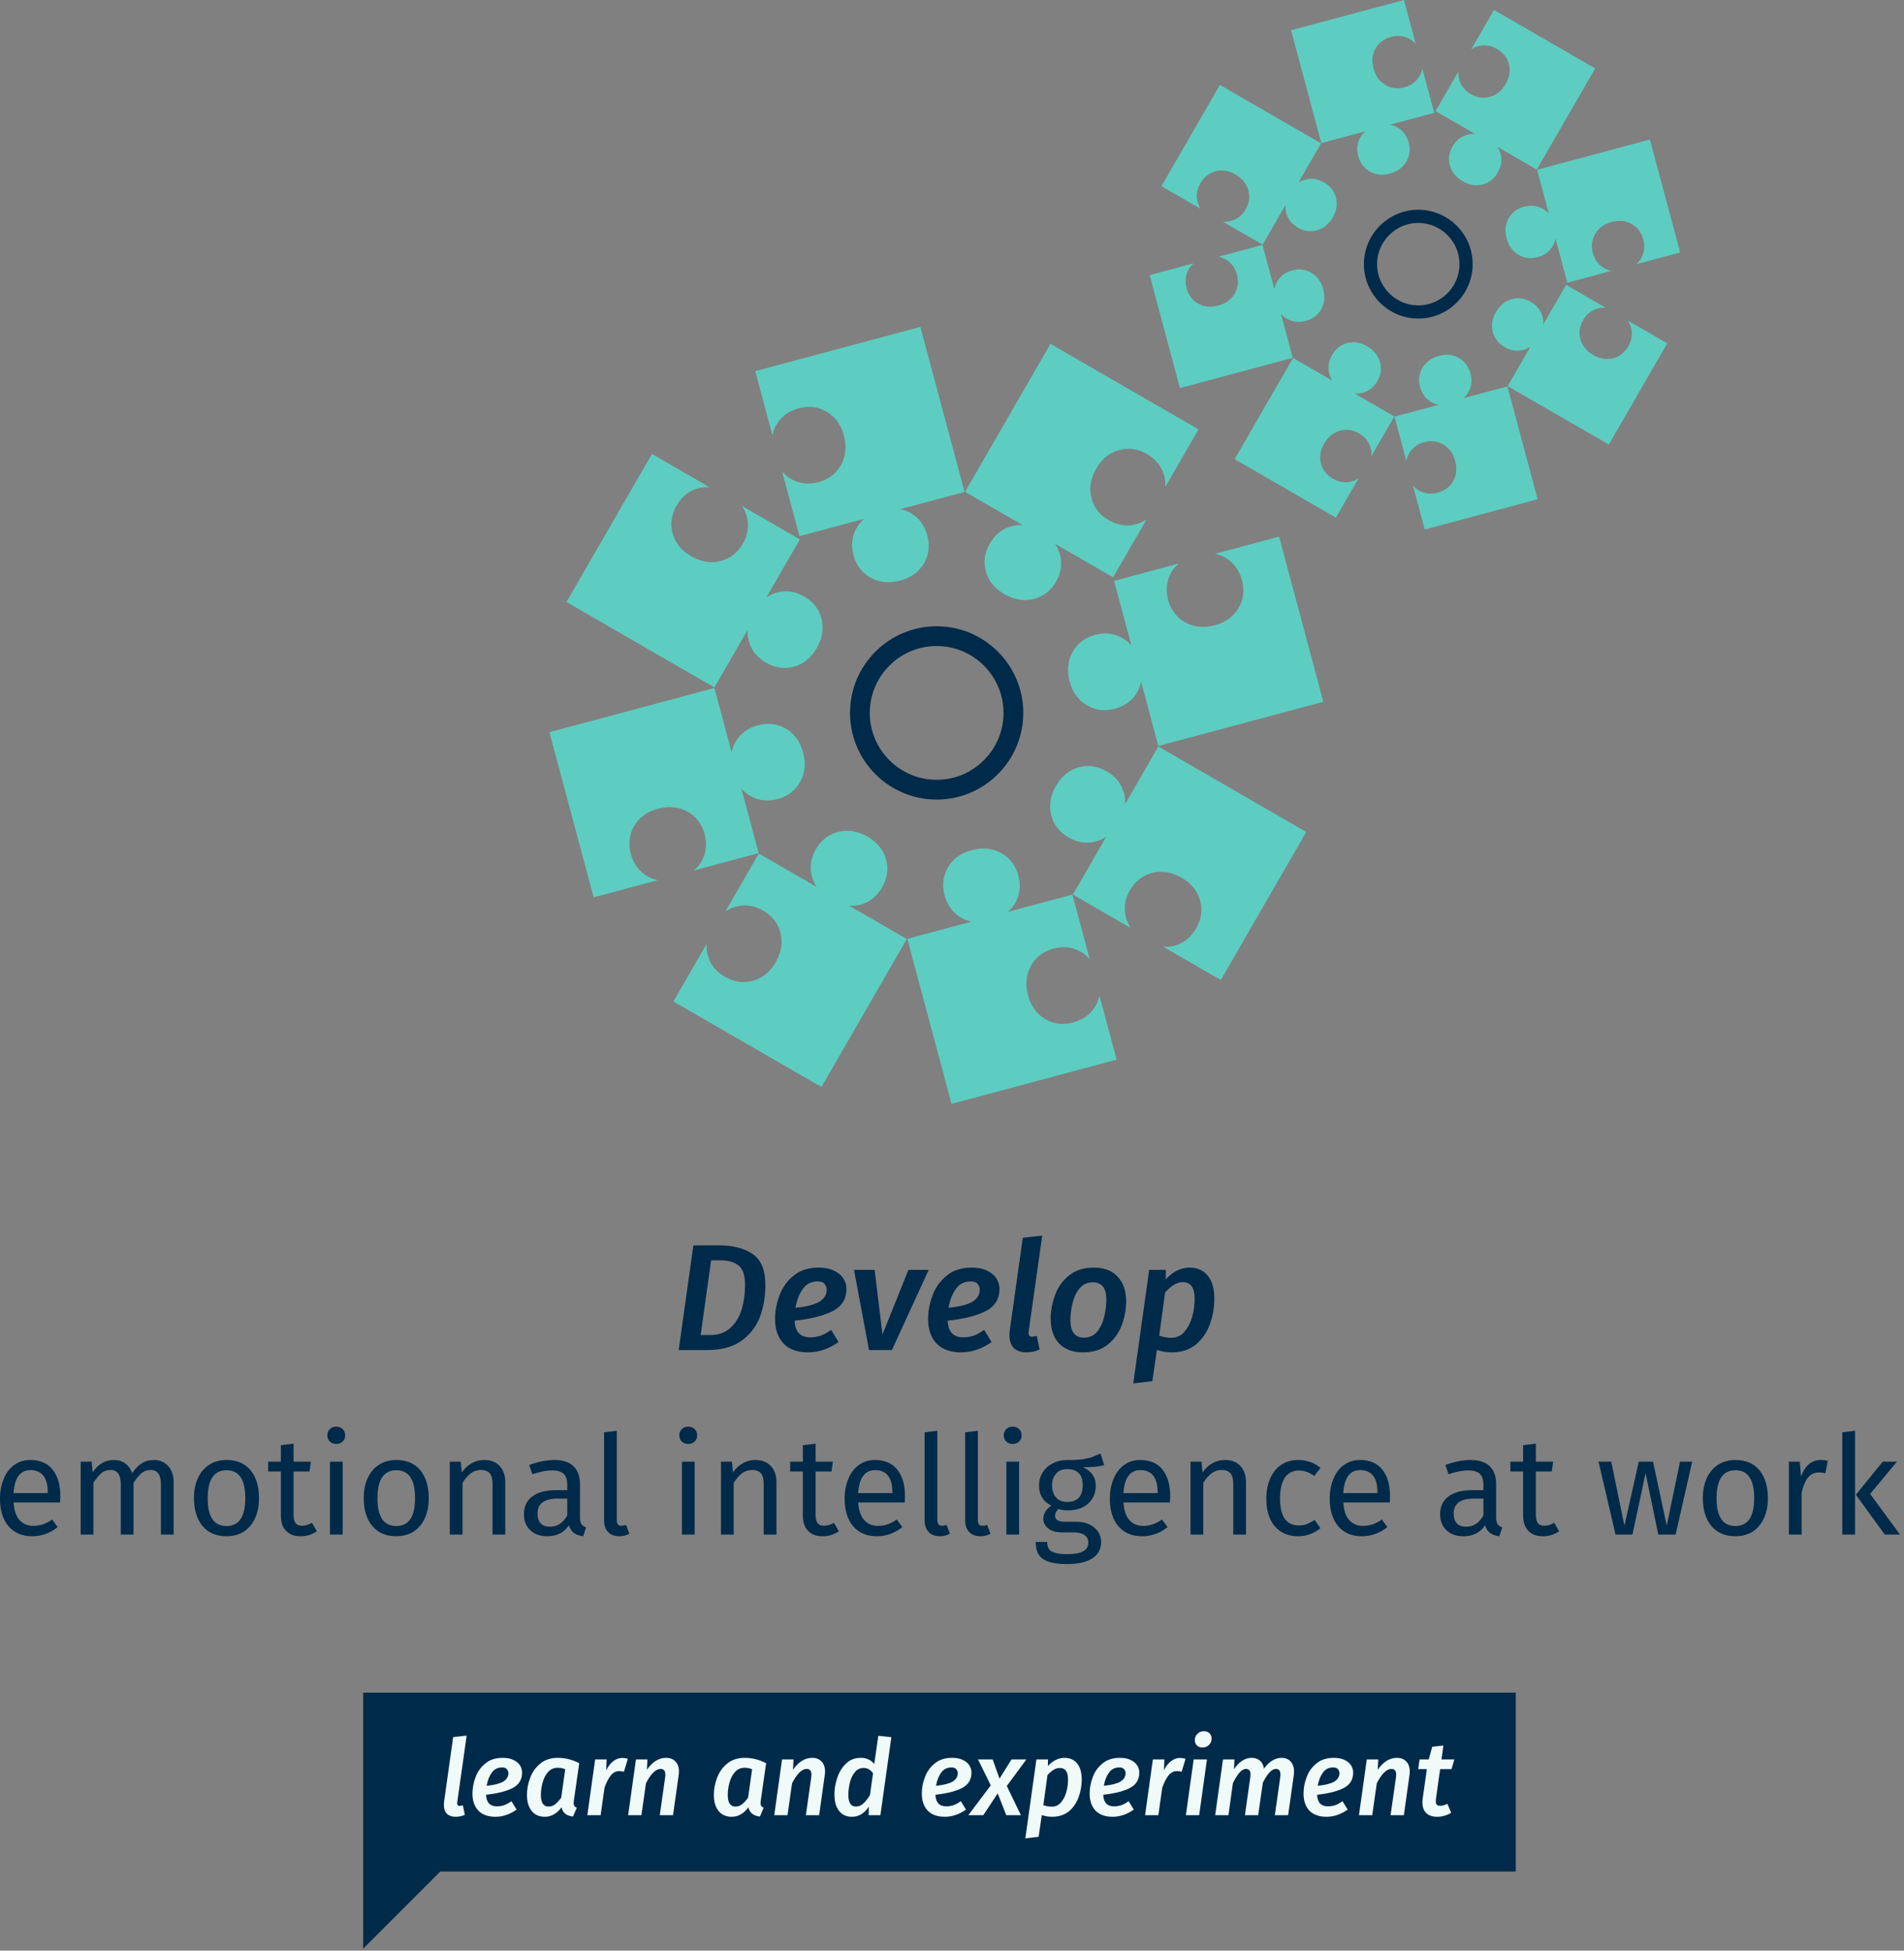<?xml version="1.0" encoding="UTF-8" standalone="no"?> <svg xmlns="http://www.w3.org/2000/svg" xmlns:xlink="http://www.w3.org/1999/xlink" xmlns:serif="http://www.serif.com/" width="100%" height="100%" viewBox="0 0 289 296" version="1.1" xml:space="preserve" style="fill-rule:evenodd;clip-rule:evenodd;stroke-linecap:round;stroke-miterlimit:10;"><rect x="0" y="0" width="289" height="296" fill="#808080" stroke="none"/><g><path d="M55.122,256.852l0,38.844l11.707,-11.707l163.243,-0l0,-27.137l-174.95,-0Z" style="fill:#002a49;"></path><g transform="matrix(1,0,0,1,-730.888,-456.266)"><g transform="matrix(23,0,0,23,832.913,661.131)"><path d="M0.307,-0.691c0.093,0 0.168,0.019 0.224,0.057c0.056,0.038 0.084,0.106 0.084,0.205c0,0.079 -0.013,0.151 -0.038,0.216c-0.026,0.064 -0.068,0.115 -0.124,0.155c-0.057,0.038 -0.131,0.058 -0.222,0.058l-0.188,-0l0.097,-0.691l0.167,0Zm-0.05,0.099l-0.069,0.493l0.062,0c0.056,0 0.101,-0.016 0.136,-0.049c0.035,-0.033 0.059,-0.074 0.074,-0.124c0.014,-0.05 0.021,-0.103 0.021,-0.158c0,-0.063 -0.014,-0.106 -0.043,-0.128c-0.029,-0.023 -0.069,-0.034 -0.12,-0.034l-0.061,0Z" style="fill:#002a49;fill-rule:nonzero;"></path></g><g transform="matrix(23,0,0,23,847.656,661.131)"><path d="M0.509,-0.404c0,0.068 -0.031,0.117 -0.093,0.148c-0.062,0.031 -0.145,0.051 -0.249,0.062c0.003,0.073 0.037,0.11 0.103,0.11c0.024,0 0.047,-0.004 0.069,-0.011c0.022,-0.008 0.045,-0.021 0.069,-0.038l0.049,0.08c-0.064,0.045 -0.131,0.068 -0.201,0.068c-0.071,-0 -0.125,-0.02 -0.162,-0.058c-0.037,-0.04 -0.056,-0.093 -0.056,-0.162c0,-0.053 0.01,-0.106 0.03,-0.157c0.019,-0.052 0.05,-0.095 0.094,-0.13c0.042,-0.035 0.097,-0.052 0.164,-0.052c0.039,0 0.072,0.006 0.099,0.019c0.028,0.013 0.049,0.03 0.063,0.051c0.014,0.021 0.021,0.045 0.021,0.07Zm-0.336,0.125c0.071,-0.007 0.123,-0.02 0.156,-0.039c0.033,-0.02 0.05,-0.047 0.05,-0.081c0,-0.014 -0.005,-0.026 -0.014,-0.037c-0.009,-0.012 -0.025,-0.017 -0.046,-0.017c-0.042,0 -0.075,0.017 -0.098,0.05c-0.024,0.033 -0.04,0.075 -0.048,0.124Z" style="fill:#002a49;fill-rule:nonzero;"></path></g><g transform="matrix(23,0,0,23,859.616,661.131)"><path d="M0.532,-0.529l-0.243,0.529l-0.151,-0l-0.099,-0.529l0.136,0l0.052,0.426l0.171,-0.426l0.134,0Z" style="fill:#002a49;fill-rule:nonzero;"></path></g><g transform="matrix(23,0,0,23,870.886,661.131)"><path d="M0.509,-0.404c0,0.068 -0.031,0.117 -0.093,0.148c-0.062,0.031 -0.145,0.051 -0.249,0.062c0.003,0.073 0.037,0.11 0.103,0.11c0.024,0 0.047,-0.004 0.069,-0.011c0.022,-0.008 0.045,-0.021 0.069,-0.038l0.049,0.08c-0.064,0.045 -0.131,0.068 -0.201,0.068c-0.071,-0 -0.125,-0.02 -0.162,-0.058c-0.037,-0.04 -0.056,-0.093 -0.056,-0.162c0,-0.053 0.01,-0.106 0.03,-0.157c0.019,-0.052 0.05,-0.095 0.094,-0.13c0.042,-0.035 0.097,-0.052 0.164,-0.052c0.039,0 0.072,0.006 0.099,0.019c0.028,0.013 0.049,0.03 0.063,0.051c0.014,0.021 0.021,0.045 0.021,0.07Zm-0.336,0.125c0.071,-0.007 0.123,-0.02 0.156,-0.039c0.033,-0.02 0.05,-0.047 0.05,-0.081c0,-0.014 -0.005,-0.026 -0.014,-0.037c-0.009,-0.012 -0.025,-0.017 -0.046,-0.017c-0.042,0 -0.075,0.017 -0.098,0.05c-0.024,0.033 -0.04,0.075 -0.048,0.124Z" style="fill:#002a49;fill-rule:nonzero;"></path></g><g transform="matrix(23,0,0,23,882.961,661.131)"><path d="M0.177,-0.125l-0.001,0.011c0,0.009 0.002,0.016 0.006,0.02c0.004,0.004 0.01,0.006 0.018,0.006c0.007,0 0.017,-0.002 0.03,-0.006l0.019,0.09c-0.027,0.013 -0.057,0.019 -0.088,0.019c-0.035,-0 -0.063,-0.01 -0.082,-0.028c-0.019,-0.019 -0.029,-0.047 -0.029,-0.084c0,-0.014 0.001,-0.025 0.002,-0.033l0.086,-0.611l0.128,-0.014l-0.089,0.63Z" style="fill:#002a49;fill-rule:nonzero;"></path></g><g transform="matrix(23,0,0,23,889.47,661.131)"><path d="M0.252,0.015c-0.068,-0 -0.121,-0.02 -0.158,-0.059c-0.037,-0.039 -0.055,-0.094 -0.055,-0.164c0,-0.052 0.01,-0.104 0.029,-0.155c0.018,-0.051 0.049,-0.094 0.092,-0.129c0.043,-0.035 0.097,-0.052 0.164,-0.052c0.068,0 0.121,0.02 0.157,0.06c0.037,0.039 0.056,0.093 0.056,0.162c0,0.052 -0.009,0.104 -0.028,0.155c-0.019,0.051 -0.049,0.095 -0.092,0.13c-0.043,0.035 -0.098,0.052 -0.165,0.052Zm0.007,-0.097c0.037,0 0.066,-0.014 0.088,-0.041c0.022,-0.028 0.037,-0.061 0.046,-0.1c0.009,-0.039 0.013,-0.076 0.013,-0.113c0,-0.074 -0.03,-0.111 -0.089,-0.111c-0.037,0 -0.066,0.014 -0.088,0.041c-0.022,0.027 -0.037,0.059 -0.046,0.097c-0.009,0.038 -0.014,0.075 -0.014,0.111c0,0.077 0.03,0.116 0.09,0.116Z" style="fill:#002a49;fill-rule:nonzero;"></path></g><g transform="matrix(23,0,0,23,902.718,661.131)"><path d="M0.113,-0.529l0.11,0l-0.001,0.062c0.048,-0.051 0.101,-0.077 0.158,-0.077c0.051,0 0.091,0.018 0.12,0.054c0.029,0.036 0.043,0.087 0.043,0.153c0,0.056 -0.01,0.111 -0.029,0.165c-0.019,0.053 -0.049,0.098 -0.091,0.134c-0.042,0.035 -0.096,0.053 -0.161,0.053c-0.033,-0 -0.066,-0.005 -0.098,-0.016l-0.03,0.206l-0.126,0.015l0.105,-0.749Zm0.145,0.448c0.035,0 0.065,-0.013 0.088,-0.04c0.023,-0.027 0.04,-0.06 0.051,-0.099c0.011,-0.039 0.016,-0.079 0.016,-0.119c0,-0.073 -0.026,-0.109 -0.077,-0.109c-0.022,0 -0.042,0.006 -0.061,0.018c-0.019,0.012 -0.038,0.029 -0.057,0.05l-0.039,0.285c0.027,0.009 0.053,0.014 0.079,0.014Z" style="fill:#002a49;fill-rule:nonzero;"></path></g><g transform="matrix(21,0,0,21,729.691,689.131)"><path d="M0.493,-0.279c0,0.015 -0.001,0.031 -0.002,0.047l-0.336,0c0.004,0.058 0.019,0.101 0.044,0.128c0.025,0.027 0.058,0.041 0.098,0.041c0.025,0 0.049,-0.004 0.07,-0.011c0.021,-0.007 0.044,-0.019 0.067,-0.035l0.04,0.055c-0.056,0.044 -0.117,0.066 -0.184,0.066c-0.073,-0 -0.13,-0.024 -0.171,-0.072c-0.041,-0.048 -0.062,-0.114 -0.062,-0.198c0,-0.055 0.009,-0.103 0.027,-0.145c0.017,-0.043 0.043,-0.076 0.076,-0.1c0.033,-0.024 0.071,-0.036 0.116,-0.036c0.07,0 0.124,0.023 0.161,0.069c0.037,0.046 0.056,0.11 0.056,0.191Zm-0.091,-0.027c0,-0.052 -0.01,-0.092 -0.031,-0.119c-0.021,-0.027 -0.052,-0.041 -0.093,-0.041c-0.075,0 -0.116,0.055 -0.123,0.166l0.247,0l0,-0.006Z" style="fill:#002a49;fill-rule:nonzero;"></path></g><g transform="matrix(21,0,0,21,741.136,689.131)"><path d="M0.624,-0.539c0.043,0 0.078,0.015 0.104,0.044c0.026,0.029 0.039,0.068 0.039,0.117l0,0.378l-0.092,0l0,-0.365c0,-0.068 -0.025,-0.102 -0.074,-0.102c-0.026,0 -0.048,0.008 -0.066,0.023c-0.018,0.015 -0.037,0.038 -0.058,0.07l-0,0.374l-0.092,0l-0,-0.365c-0,-0.068 -0.025,-0.102 -0.074,-0.102c-0.027,0 -0.049,0.008 -0.067,0.023c-0.018,0.015 -0.037,0.039 -0.057,0.07l-0,0.374l-0.092,0l-0,-0.527l0.079,0l0.008,0.077c0.039,-0.059 0.09,-0.089 0.152,-0.089c0.033,0 0.06,0.008 0.083,0.025c0.023,0.017 0.04,0.04 0.05,0.07c0.021,-0.031 0.043,-0.054 0.068,-0.07c0.025,-0.017 0.055,-0.025 0.089,-0.025Z" style="fill:#002a49;fill-rule:nonzero;"></path></g><g transform="matrix(21,0,0,21,759.133,689.131)"><path d="M0.293,-0.539c0.074,0 0.132,0.025 0.173,0.074c0.04,0.049 0.061,0.116 0.061,0.201c0,0.055 -0.009,0.103 -0.028,0.145c-0.019,0.041 -0.046,0.074 -0.081,0.097c-0.035,0.022 -0.077,0.034 -0.126,0.034c-0.074,-0 -0.132,-0.025 -0.173,-0.074c-0.041,-0.049 -0.062,-0.116 -0.062,-0.201c0,-0.055 0.009,-0.103 0.028,-0.144c0.019,-0.042 0.046,-0.074 0.081,-0.097c0.035,-0.023 0.078,-0.035 0.127,-0.035Zm0,0.074c-0.091,0 -0.137,0.067 -0.137,0.202c0,0.134 0.045,0.201 0.136,0.201c0.091,0 0.136,-0.067 0.136,-0.202c0,-0.134 -0.045,-0.201 -0.135,-0.201Z" style="fill:#002a49;fill-rule:nonzero;"></path></g><g transform="matrix(21,0,0,21,771.397,689.131)"><path d="M0.361,-0.024c-0.035,0.024 -0.074,0.036 -0.118,0.036c-0.045,-0 -0.079,-0.013 -0.104,-0.039c-0.025,-0.025 -0.038,-0.062 -0.038,-0.111l0,-0.318l-0.092,0l0,-0.071l0.092,0l0,-0.119l0.092,-0.011l0,0.13l0.125,0l-0.01,0.071l-0.115,0l0,0.314c0,0.027 0.005,0.047 0.015,0.06c0.009,0.012 0.025,0.018 0.048,0.018c0.021,0 0.044,-0.007 0.07,-0.021l0.035,0.061Z" style="fill:#002a49;fill-rule:nonzero;"></path></g><g transform="matrix(21,0,0,21,778.978,689.131)"><path d="M0.187,-0.527l0,0.527l-0.092,-0l0,-0.527l0.092,0Zm-0.047,-0.253c0.019,0 0.035,0.006 0.047,0.018c0.012,0.012 0.018,0.027 0.018,0.045c-0,0.018 -0.006,0.033 -0.018,0.044c-0.012,0.012 -0.028,0.018 -0.047,0.018c-0.019,-0 -0.034,-0.006 -0.046,-0.018c-0.012,-0.011 -0.018,-0.026 -0.018,-0.044c-0,-0.018 0.006,-0.033 0.018,-0.045c0.012,-0.012 0.027,-0.018 0.046,-0.018Z" style="fill:#002a49;fill-rule:nonzero;"></path></g><g transform="matrix(21,0,0,21,784.9,689.131)"><path d="M0.293,-0.539c0.074,0 0.132,0.025 0.173,0.074c0.04,0.049 0.061,0.116 0.061,0.201c0,0.055 -0.009,0.103 -0.028,0.145c-0.019,0.041 -0.046,0.074 -0.081,0.097c-0.035,0.022 -0.077,0.034 -0.126,0.034c-0.074,-0 -0.132,-0.025 -0.173,-0.074c-0.041,-0.049 -0.062,-0.116 -0.062,-0.201c0,-0.055 0.009,-0.103 0.028,-0.144c0.019,-0.042 0.046,-0.074 0.081,-0.097c0.035,-0.023 0.078,-0.035 0.127,-0.035Zm0,0.074c-0.091,0 -0.137,0.067 -0.137,0.202c0,0.134 0.045,0.201 0.136,0.201c0.091,0 0.136,-0.067 0.136,-0.202c0,-0.134 -0.045,-0.201 -0.135,-0.201Z" style="fill:#002a49;fill-rule:nonzero;"></path></g><g transform="matrix(21,0,0,21,797.164,689.131)"><path d="M0.343,-0.539c0.048,0 0.085,0.014 0.112,0.043c0.027,0.029 0.041,0.068 0.041,0.118l0,0.378l-0.092,0l0,-0.365c0,-0.037 -0.007,-0.064 -0.021,-0.079c-0.014,-0.015 -0.035,-0.023 -0.062,-0.023c-0.028,0 -0.053,0.008 -0.074,0.024c-0.021,0.016 -0.041,0.039 -0.06,0.069l0,0.374l-0.092,0l0,-0.527l0.079,0l0.008,0.078c0.019,-0.028 0.042,-0.05 0.07,-0.066c0.027,-0.016 0.058,-0.024 0.091,-0.024Z" style="fill:#002a49;fill-rule:nonzero;"></path></g><g transform="matrix(21,0,0,21,809.47,689.131)"><path d="M0.45,-0.123c0,0.021 0.004,0.037 0.011,0.048c0.007,0.01 0.018,0.018 0.033,0.023l-0.021,0.064c-0.027,-0.003 -0.049,-0.011 -0.066,-0.023c-0.017,-0.012 -0.029,-0.031 -0.037,-0.056c-0.035,0.053 -0.088,0.079 -0.157,0.079c-0.052,-0 -0.093,-0.015 -0.123,-0.044c-0.03,-0.029 -0.045,-0.068 -0.045,-0.115c0,-0.056 0.02,-0.099 0.061,-0.129c0.04,-0.03 0.097,-0.045 0.171,-0.045l0.081,0l-0,-0.039c-0,-0.037 -0.009,-0.064 -0.027,-0.08c-0.018,-0.016 -0.046,-0.024 -0.083,-0.024c-0.039,0 -0.086,0.009 -0.142,0.028l-0.023,-0.067c0.065,-0.024 0.126,-0.036 0.182,-0.036c0.062,0 0.108,0.015 0.139,0.046c0.031,0.03 0.046,0.073 0.046,0.129l0,0.241Zm-0.216,0.066c0.053,0 0.094,-0.027 0.124,-0.082l0,-0.121l-0.069,0c-0.097,0 -0.146,0.036 -0.146,0.108c0,0.031 0.008,0.055 0.023,0.071c0.015,0.016 0.038,0.024 0.068,0.024Z" style="fill:#002a49;fill-rule:nonzero;"></path></g><g transform="matrix(21,0,0,21,820.684,689.131)"><path d="M0.2,0.012c-0.034,-0 -0.061,-0.01 -0.081,-0.031c-0.019,-0.02 -0.029,-0.048 -0.029,-0.085l-0,-0.635l0.092,-0.011l0,0.644c0,0.015 0.003,0.025 0.008,0.032c0.005,0.007 0.013,0.01 0.025,0.01c0.013,-0 0.024,-0.002 0.034,-0.006l0.024,0.064c-0.022,0.012 -0.046,0.018 -0.073,0.018Z" style="fill:#002a49;fill-rule:nonzero;"></path></g><g transform="matrix(21,0,0,21,832.402,689.131)"><path d="M0.187,-0.527l0,0.527l-0.092,-0l0,-0.527l0.092,0Zm-0.047,-0.253c0.019,0 0.035,0.006 0.047,0.018c0.012,0.012 0.018,0.027 0.018,0.045c-0,0.018 -0.006,0.033 -0.018,0.044c-0.012,0.012 -0.028,0.018 -0.047,0.018c-0.019,-0 -0.034,-0.006 -0.046,-0.018c-0.012,-0.011 -0.018,-0.026 -0.018,-0.044c-0,-0.018 0.006,-0.033 0.018,-0.045c0.012,-0.012 0.027,-0.018 0.046,-0.018Z" style="fill:#002a49;fill-rule:nonzero;"></path></g><g transform="matrix(21,0,0,21,838.324,689.131)"><path d="M0.343,-0.539c0.048,0 0.085,0.014 0.112,0.043c0.027,0.029 0.041,0.068 0.041,0.118l0,0.378l-0.092,0l0,-0.365c0,-0.037 -0.007,-0.064 -0.021,-0.079c-0.014,-0.015 -0.035,-0.023 -0.062,-0.023c-0.028,0 -0.053,0.008 -0.074,0.024c-0.021,0.016 -0.041,0.039 -0.06,0.069l0,0.374l-0.092,0l0,-0.527l0.079,0l0.008,0.078c0.019,-0.028 0.042,-0.05 0.07,-0.066c0.027,-0.016 0.058,-0.024 0.091,-0.024Z" style="fill:#002a49;fill-rule:nonzero;"></path></g><g transform="matrix(21,0,0,21,850.63,689.131)"><path d="M0.361,-0.024c-0.035,0.024 -0.074,0.036 -0.118,0.036c-0.045,-0 -0.079,-0.013 -0.104,-0.039c-0.025,-0.025 -0.038,-0.062 -0.038,-0.111l0,-0.318l-0.092,0l0,-0.071l0.092,0l0,-0.119l0.092,-0.011l0,0.13l0.125,0l-0.01,0.071l-0.115,0l0,0.314c0,0.027 0.005,0.047 0.015,0.06c0.009,0.012 0.025,0.018 0.048,0.018c0.021,0 0.044,-0.007 0.07,-0.021l0.035,0.061Z" style="fill:#002a49;fill-rule:nonzero;"></path></g><g transform="matrix(21,0,0,21,857.896,689.131)"><path d="M0.493,-0.279c0,0.015 -0.001,0.031 -0.002,0.047l-0.336,0c0.004,0.058 0.019,0.101 0.044,0.128c0.025,0.027 0.058,0.041 0.098,0.041c0.025,0 0.049,-0.004 0.07,-0.011c0.021,-0.007 0.044,-0.019 0.067,-0.035l0.04,0.055c-0.056,0.044 -0.117,0.066 -0.184,0.066c-0.073,-0 -0.13,-0.024 -0.171,-0.072c-0.041,-0.048 -0.062,-0.114 -0.062,-0.198c0,-0.055 0.009,-0.103 0.027,-0.145c0.017,-0.043 0.043,-0.076 0.076,-0.1c0.033,-0.024 0.071,-0.036 0.116,-0.036c0.07,0 0.124,0.023 0.161,0.069c0.037,0.046 0.056,0.11 0.056,0.191Zm-0.091,-0.027c0,-0.052 -0.01,-0.092 -0.031,-0.119c-0.021,-0.027 -0.052,-0.041 -0.093,-0.041c-0.075,0 -0.116,0.055 -0.123,0.166l0.247,0l0,-0.006Z" style="fill:#002a49;fill-rule:nonzero;"></path></g><g transform="matrix(21,0,0,21,869.341,689.131)"><path d="M0.2,0.012c-0.034,-0 -0.061,-0.01 -0.081,-0.031c-0.019,-0.02 -0.029,-0.048 -0.029,-0.085l-0,-0.635l0.092,-0.011l0,0.644c0,0.015 0.003,0.025 0.008,0.032c0.005,0.007 0.013,0.01 0.025,0.01c0.013,-0 0.024,-0.002 0.034,-0.006l0.024,0.064c-0.022,0.012 -0.046,0.018 -0.073,0.018Z" style="fill:#002a49;fill-rule:nonzero;"></path></g><g transform="matrix(21,0,0,21,875.494,689.131)"><path d="M0.2,0.012c-0.034,-0 -0.061,-0.01 -0.081,-0.031c-0.019,-0.02 -0.029,-0.048 -0.029,-0.085l-0,-0.635l0.092,-0.011l0,0.644c0,0.015 0.003,0.025 0.008,0.032c0.005,0.007 0.013,0.01 0.025,0.01c0.013,-0 0.024,-0.002 0.034,-0.006l0.024,0.064c-0.022,0.012 -0.046,0.018 -0.073,0.018Z" style="fill:#002a49;fill-rule:nonzero;"></path></g><g transform="matrix(21,0,0,21,881.647,689.131)"><path d="M0.187,-0.527l0,0.527l-0.092,-0l0,-0.527l0.092,0Zm-0.047,-0.253c0.019,0 0.035,0.006 0.047,0.018c0.012,0.012 0.018,0.027 0.018,0.045c-0,0.018 -0.006,0.033 -0.018,0.044c-0.012,0.012 -0.028,0.018 -0.047,0.018c-0.019,-0 -0.034,-0.006 -0.046,-0.018c-0.012,-0.011 -0.018,-0.026 -0.018,-0.044c-0,-0.018 0.006,-0.033 0.018,-0.045c0.012,-0.012 0.027,-0.018 0.046,-0.018Z" style="fill:#002a49;fill-rule:nonzero;"></path></g><g transform="matrix(21,0,0,21,887.569,689.131)"><path d="M0.52,-0.503c-0.02,0.007 -0.042,0.011 -0.066,0.013c-0.024,0.002 -0.053,0.003 -0.088,0.003c0.062,0.028 0.093,0.072 0.093,0.133c0,0.053 -0.018,0.096 -0.054,0.129c-0.036,0.033 -0.085,0.05 -0.147,0.05c-0.024,0 -0.046,-0.003 -0.067,-0.01c-0.008,0.005 -0.014,0.013 -0.019,0.021c-0.005,0.01 -0.007,0.019 -0.007,0.028c0,0.029 0.023,0.043 0.069,0.043l0.084,0c0.035,0 0.067,0.006 0.094,0.019c0.027,0.013 0.048,0.03 0.063,0.052c0.015,0.022 0.023,0.047 0.023,0.075c-0,0.051 -0.021,0.091 -0.063,0.118c-0.042,0.028 -0.103,0.042 -0.184,0.042c-0.057,-0 -0.102,-0.006 -0.135,-0.018c-0.033,-0.011 -0.056,-0.029 -0.07,-0.052c-0.014,-0.023 -0.021,-0.053 -0.021,-0.09l0.083,-0c-0,0.021 0.004,0.038 0.012,0.05c0.008,0.013 0.022,0.022 0.043,0.028c0.021,0.007 0.05,0.01 0.088,0.01c0.055,-0 0.095,-0.007 0.118,-0.021c0.024,-0.013 0.036,-0.034 0.036,-0.061c0,-0.025 -0.009,-0.043 -0.028,-0.056c-0.019,-0.013 -0.045,-0.019 -0.078,-0.019l-0.083,-0c-0.045,-0 -0.078,-0.01 -0.101,-0.029c-0.023,-0.019 -0.035,-0.042 -0.035,-0.071c0,-0.017 0.005,-0.034 0.015,-0.05c0.01,-0.016 0.024,-0.03 0.043,-0.043c-0.031,-0.016 -0.053,-0.036 -0.067,-0.06c-0.015,-0.023 -0.022,-0.052 -0.022,-0.086c0,-0.035 0.009,-0.067 0.027,-0.095c0.017,-0.028 0.042,-0.05 0.073,-0.065c0.031,-0.016 0.065,-0.024 0.103,-0.024c0.041,0.001 0.076,-0.001 0.104,-0.004c0.028,-0.004 0.051,-0.009 0.07,-0.015c0.018,-0.007 0.04,-0.016 0.067,-0.028l0.027,0.083Zm-0.268,0.03c-0.035,0 -0.062,0.011 -0.08,0.033c-0.019,0.021 -0.029,0.05 -0.029,0.085c0,0.036 0.01,0.065 0.029,0.087c0.019,0.021 0.047,0.032 0.082,0.032c0.036,0 0.064,-0.01 0.083,-0.031c0.018,-0.021 0.028,-0.051 0.028,-0.089c-0,-0.078 -0.038,-0.117 -0.113,-0.117Z" style="fill:#002a49;fill-rule:nonzero;"></path></g><g transform="matrix(21,0,0,21,898.153,689.131)"><path d="M0.493,-0.279c0,0.015 -0.001,0.031 -0.002,0.047l-0.336,0c0.004,0.058 0.019,0.101 0.044,0.128c0.025,0.027 0.058,0.041 0.098,0.041c0.025,0 0.049,-0.004 0.07,-0.011c0.021,-0.007 0.044,-0.019 0.067,-0.035l0.04,0.055c-0.056,0.044 -0.117,0.066 -0.184,0.066c-0.073,-0 -0.13,-0.024 -0.171,-0.072c-0.041,-0.048 -0.062,-0.114 -0.062,-0.198c0,-0.055 0.009,-0.103 0.027,-0.145c0.017,-0.043 0.043,-0.076 0.076,-0.1c0.033,-0.024 0.071,-0.036 0.116,-0.036c0.07,0 0.124,0.023 0.161,0.069c0.037,0.046 0.056,0.11 0.056,0.191Zm-0.091,-0.027c0,-0.052 -0.01,-0.092 -0.031,-0.119c-0.021,-0.027 -0.052,-0.041 -0.093,-0.041c-0.075,0 -0.116,0.055 -0.123,0.166l0.247,0l0,-0.006Z" style="fill:#002a49;fill-rule:nonzero;"></path></g><g transform="matrix(21,0,0,21,909.598,689.131)"><path d="M0.343,-0.539c0.048,0 0.085,0.014 0.112,0.043c0.027,0.029 0.041,0.068 0.041,0.118l0,0.378l-0.092,0l0,-0.365c0,-0.037 -0.007,-0.064 -0.021,-0.079c-0.014,-0.015 -0.035,-0.023 -0.062,-0.023c-0.028,0 -0.053,0.008 -0.074,0.024c-0.021,0.016 -0.041,0.039 -0.06,0.069l0,0.374l-0.092,0l0,-0.527l0.079,0l0.008,0.078c0.019,-0.028 0.042,-0.05 0.07,-0.066c0.027,-0.016 0.058,-0.024 0.091,-0.024Z" style="fill:#002a49;fill-rule:nonzero;"></path></g><g transform="matrix(21,0,0,21,921.904,689.131)"><path d="M0.287,-0.539c0.031,0 0.06,0.005 0.086,0.014c0.026,0.009 0.051,0.023 0.075,0.043l-0.044,0.058c-0.019,-0.013 -0.037,-0.023 -0.055,-0.029c-0.017,-0.007 -0.037,-0.01 -0.058,-0.01c-0.043,0 -0.076,0.017 -0.1,0.051c-0.023,0.034 -0.035,0.084 -0.035,0.151c-0,0.067 0.012,0.116 0.035,0.148c0.023,0.031 0.057,0.047 0.1,0.047c0.021,0 0.04,-0.003 0.057,-0.009c0.017,-0.007 0.037,-0.017 0.058,-0.031l0.042,0.06c-0.048,0.039 -0.102,0.058 -0.161,0.058c-0.071,-0 -0.128,-0.024 -0.169,-0.072c-0.041,-0.048 -0.061,-0.114 -0.061,-0.199c-0,-0.056 0.009,-0.105 0.028,-0.147c0.019,-0.042 0.045,-0.075 0.079,-0.098c0.035,-0.023 0.076,-0.035 0.123,-0.035Z" style="fill:#002a49;fill-rule:nonzero;"></path></g><g transform="matrix(21,0,0,21,931.522,689.131)"><path d="M0.493,-0.279c0,0.015 -0.001,0.031 -0.002,0.047l-0.336,0c0.004,0.058 0.019,0.101 0.044,0.128c0.025,0.027 0.058,0.041 0.098,0.041c0.025,0 0.049,-0.004 0.07,-0.011c0.021,-0.007 0.044,-0.019 0.067,-0.035l0.04,0.055c-0.056,0.044 -0.117,0.066 -0.184,0.066c-0.073,-0 -0.13,-0.024 -0.171,-0.072c-0.041,-0.048 -0.062,-0.114 -0.062,-0.198c0,-0.055 0.009,-0.103 0.027,-0.145c0.017,-0.043 0.043,-0.076 0.076,-0.1c0.033,-0.024 0.071,-0.036 0.116,-0.036c0.07,0 0.124,0.023 0.161,0.069c0.037,0.046 0.056,0.11 0.056,0.191Zm-0.091,-0.027c0,-0.052 -0.01,-0.092 -0.031,-0.119c-0.021,-0.027 -0.052,-0.041 -0.093,-0.041c-0.075,0 -0.116,0.055 -0.123,0.166l0.247,0l0,-0.006Z" style="fill:#002a49;fill-rule:nonzero;"></path></g><g transform="matrix(21,0,0,21,948.532,689.131)"><path d="M0.45,-0.123c0,0.021 0.004,0.037 0.011,0.048c0.007,0.01 0.018,0.018 0.033,0.023l-0.021,0.064c-0.027,-0.003 -0.049,-0.011 -0.066,-0.023c-0.017,-0.012 -0.029,-0.031 -0.037,-0.056c-0.035,0.053 -0.088,0.079 -0.157,0.079c-0.052,-0 -0.093,-0.015 -0.123,-0.044c-0.03,-0.029 -0.045,-0.068 -0.045,-0.115c0,-0.056 0.02,-0.099 0.061,-0.129c0.04,-0.03 0.097,-0.045 0.171,-0.045l0.081,0l-0,-0.039c-0,-0.037 -0.009,-0.064 -0.027,-0.08c-0.018,-0.016 -0.046,-0.024 -0.083,-0.024c-0.039,0 -0.086,0.009 -0.142,0.028l-0.023,-0.067c0.065,-0.024 0.126,-0.036 0.182,-0.036c0.062,0 0.108,0.015 0.139,0.046c0.031,0.03 0.046,0.073 0.046,0.129l0,0.241Zm-0.216,0.066c0.053,0 0.094,-0.027 0.124,-0.082l0,-0.121l-0.069,0c-0.097,0 -0.146,0.036 -0.146,0.108c0,0.031 0.008,0.055 0.023,0.071c0.015,0.016 0.038,0.024 0.068,0.024Z" style="fill:#002a49;fill-rule:nonzero;"></path></g><g transform="matrix(21,0,0,21,959.956,689.131)"><path d="M0.361,-0.024c-0.035,0.024 -0.074,0.036 -0.118,0.036c-0.045,-0 -0.079,-0.013 -0.104,-0.039c-0.025,-0.025 -0.038,-0.062 -0.038,-0.111l0,-0.318l-0.092,0l0,-0.071l0.092,0l0,-0.119l0.092,-0.011l0,0.13l0.125,0l-0.01,0.071l-0.115,0l0,0.314c0,0.027 0.005,0.047 0.015,0.06c0.009,0.012 0.025,0.018 0.048,0.018c0.021,0 0.044,-0.007 0.07,-0.021l0.035,0.061Z" style="fill:#002a49;fill-rule:nonzero;"></path></g><g transform="matrix(21,0,0,21,973.102,689.131)"><path d="M0.697,-0.527l-0.12,0.527l-0.125,-0l-0.092,-0.444l-0.095,0.444l-0.122,-0l-0.123,-0.527l0.092,0l0.095,0.463l0.104,-0.463l0.103,0l0.099,0.463l0.096,-0.463l0.088,0Z" style="fill:#002a49;fill-rule:nonzero;"></path></g><g transform="matrix(21,0,0,21,988.159,689.131)"><path d="M0.293,-0.539c0.074,0 0.132,0.025 0.173,0.074c0.04,0.049 0.061,0.116 0.061,0.201c0,0.055 -0.009,0.103 -0.028,0.145c-0.019,0.041 -0.046,0.074 -0.081,0.097c-0.035,0.022 -0.077,0.034 -0.126,0.034c-0.074,-0 -0.132,-0.025 -0.173,-0.074c-0.041,-0.049 -0.062,-0.116 -0.062,-0.201c0,-0.055 0.009,-0.103 0.028,-0.144c0.019,-0.042 0.046,-0.074 0.081,-0.097c0.035,-0.023 0.078,-0.035 0.127,-0.035Zm0,0.074c-0.091,0 -0.137,0.067 -0.137,0.202c0,0.134 0.045,0.201 0.136,0.201c0.091,0 0.136,-0.067 0.136,-0.202c0,-0.134 -0.045,-0.201 -0.135,-0.201Z" style="fill:#002a49;fill-rule:nonzero;"></path></g><g transform="matrix(21,0,0,21,1000.42,689.131)"><path d="M0.324,-0.539c0.019,0 0.036,0.002 0.052,0.006l-0.017,0.09c-0.016,-0.004 -0.031,-0.006 -0.046,-0.006c-0.033,0 -0.059,0.012 -0.079,0.036c-0.02,0.024 -0.036,0.061 -0.047,0.112l0,0.301l-0.092,0l0,-0.527l0.079,0l0.009,0.107c0.014,-0.039 0.033,-0.069 0.057,-0.089c0.024,-0.02 0.052,-0.03 0.084,-0.03Z" style="fill:#002a49;fill-rule:nonzero;"></path></g><g transform="matrix(21,0,0,21,1008.53,689.131)"><path d="M0.187,-0.75l0,0.75l-0.092,-0l0,-0.739l0.092,-0.011Zm0.303,0.223l-0.194,0.233l0.216,0.294l-0.11,0l-0.209,-0.288l0.194,-0.239l0.103,0Z" style="fill:#002a49;fill-rule:nonzero;"></path></g><g transform="matrix(16,0,0,16,797.463,731.711)"><path d="M0.177,-0.125l-0.001,0.011c0,0.009 0.002,0.016 0.006,0.02c0.004,0.004 0.01,0.006 0.018,0.006c0.007,0 0.017,-0.002 0.03,-0.006l0.019,0.09c-0.027,0.013 -0.057,0.019 -0.088,0.019c-0.035,-0 -0.063,-0.01 -0.082,-0.028c-0.019,-0.019 -0.029,-0.047 -0.029,-0.084c0,-0.014 0.001,-0.025 0.002,-0.033l0.086,-0.611l0.128,-0.014l-0.089,0.63Z" style="fill:#effaf9;fill-rule:nonzero;"></path></g><g transform="matrix(16,0,0,16,801.991,731.711)"><path d="M0.509,-0.404c0,0.068 -0.031,0.117 -0.093,0.148c-0.062,0.031 -0.145,0.051 -0.249,0.062c0.003,0.073 0.037,0.11 0.103,0.11c0.024,0 0.047,-0.004 0.069,-0.011c0.022,-0.008 0.045,-0.021 0.069,-0.038l0.049,0.08c-0.064,0.045 -0.131,0.068 -0.201,0.068c-0.071,-0 -0.125,-0.02 -0.162,-0.058c-0.037,-0.04 -0.056,-0.093 -0.056,-0.162c0,-0.053 0.01,-0.106 0.03,-0.157c0.019,-0.052 0.05,-0.095 0.094,-0.13c0.042,-0.035 0.097,-0.052 0.164,-0.052c0.039,0 0.072,0.006 0.099,0.019c0.028,0.013 0.049,0.03 0.063,0.051c0.014,0.021 0.021,0.045 0.021,0.07Zm-0.336,0.125c0.071,-0.007 0.123,-0.02 0.156,-0.039c0.033,-0.02 0.05,-0.047 0.05,-0.081c0,-0.014 -0.005,-0.026 -0.014,-0.037c-0.009,-0.012 -0.025,-0.017 -0.046,-0.017c-0.042,0 -0.075,0.017 -0.098,0.05c-0.024,0.033 -0.04,0.075 -0.048,0.124Z" style="fill:#effaf9;fill-rule:nonzero;"></path></g><g transform="matrix(16,0,0,16,810.279,731.711)"><path d="M0.331,-0.544c0.069,0 0.137,0.017 0.202,0.051l-0.051,0.355c-0.001,0.012 -0.002,0.02 -0.002,0.023c-0,0.011 0.002,0.02 0.006,0.027c0.005,0.007 0.013,0.012 0.024,0.017l-0.036,0.084c-0.062,-0.007 -0.098,-0.036 -0.109,-0.088c-0.044,0.06 -0.097,0.09 -0.158,0.09c-0.054,-0 -0.096,-0.019 -0.126,-0.056c-0.029,-0.037 -0.044,-0.088 -0.044,-0.151c0,-0.055 0.01,-0.109 0.031,-0.163c0.02,-0.054 0.052,-0.099 0.096,-0.135c0.044,-0.036 0.1,-0.054 0.167,-0.054Zm-0.002,0.094c-0.037,0 -0.067,0.013 -0.091,0.04c-0.024,0.026 -0.041,0.059 -0.052,0.099c-0.011,0.039 -0.017,0.079 -0.017,0.119c0,0.073 0.024,0.11 0.073,0.11c0.023,0 0.043,-0.007 0.062,-0.021c0.019,-0.015 0.038,-0.036 0.058,-0.063l0.038,-0.27c-0.021,-0.009 -0.045,-0.014 -0.071,-0.014Z" style="fill:#effaf9;fill-rule:nonzero;"></path></g><g transform="matrix(16,0,0,16,819.415,731.711)"><path d="M0.37,-0.543c0.017,0 0.035,0.003 0.053,0.008l-0.037,0.123c-0.016,-0.004 -0.031,-0.006 -0.044,-0.006c-0.031,0 -0.058,0.013 -0.08,0.04c-0.022,0.027 -0.042,0.066 -0.06,0.117l-0.037,0.261l-0.126,0l0.074,-0.529l0.109,0l-0.004,0.103c0.019,-0.039 0.042,-0.068 0.068,-0.087c0.026,-0.02 0.054,-0.03 0.084,-0.03Z" style="fill:#effaf9;fill-rule:nonzero;"></path></g><g transform="matrix(16,0,0,16,825.607,731.711)"><path d="M0.399,-0.544c0.038,0 0.068,0.012 0.089,0.035c0.022,0.023 0.033,0.054 0.033,0.095c0,0.011 -0.001,0.023 -0.003,0.036l-0.053,0.378l-0.126,-0l0.051,-0.359c0.001,-0.012 0.002,-0.02 0.002,-0.025c0,-0.02 -0.004,-0.034 -0.012,-0.042c-0.008,-0.009 -0.019,-0.013 -0.033,-0.013c-0.045,0 -0.092,0.045 -0.139,0.136l-0.043,0.303l-0.126,-0l0.074,-0.529l0.109,0l-0.005,0.098c0.052,-0.075 0.113,-0.113 0.182,-0.113Z" style="fill:#effaf9;fill-rule:nonzero;"></path></g><g transform="matrix(16,0,0,16,838.647,731.711)"><path d="M0.331,-0.544c0.069,0 0.137,0.017 0.202,0.051l-0.051,0.355c-0.001,0.012 -0.002,0.02 -0.002,0.023c-0,0.011 0.002,0.02 0.006,0.027c0.005,0.007 0.013,0.012 0.024,0.017l-0.036,0.084c-0.062,-0.007 -0.098,-0.036 -0.109,-0.088c-0.044,0.06 -0.097,0.09 -0.158,0.09c-0.054,-0 -0.096,-0.019 -0.126,-0.056c-0.029,-0.037 -0.044,-0.088 -0.044,-0.151c0,-0.055 0.01,-0.109 0.031,-0.163c0.02,-0.054 0.052,-0.099 0.096,-0.135c0.044,-0.036 0.1,-0.054 0.167,-0.054Zm-0.002,0.094c-0.037,0 -0.067,0.013 -0.091,0.04c-0.024,0.026 -0.041,0.059 -0.052,0.099c-0.011,0.039 -0.017,0.079 -0.017,0.119c0,0.073 0.024,0.11 0.073,0.11c0.023,0 0.043,-0.007 0.062,-0.021c0.019,-0.015 0.038,-0.036 0.058,-0.063l0.038,-0.27c-0.021,-0.009 -0.045,-0.014 -0.071,-0.014Z" style="fill:#effaf9;fill-rule:nonzero;"></path></g><g transform="matrix(16,0,0,16,847.783,731.711)"><path d="M0.399,-0.544c0.038,0 0.068,0.012 0.089,0.035c0.022,0.023 0.033,0.054 0.033,0.095c0,0.011 -0.001,0.023 -0.003,0.036l-0.053,0.378l-0.126,-0l0.051,-0.359c0.001,-0.012 0.002,-0.02 0.002,-0.025c0,-0.02 -0.004,-0.034 -0.012,-0.042c-0.008,-0.009 -0.019,-0.013 -0.033,-0.013c-0.045,0 -0.092,0.045 -0.139,0.136l-0.043,0.303l-0.126,-0l0.074,-0.529l0.109,0l-0.005,0.098c0.052,-0.075 0.113,-0.113 0.182,-0.113Z" style="fill:#effaf9;fill-rule:nonzero;"></path></g><g transform="matrix(16,0,0,16,856.951,731.711)"><path d="M0.577,-0.74l-0.104,0.74l-0.111,-0l0.001,-0.081c-0.042,0.064 -0.095,0.096 -0.159,0.096c-0.054,-0 -0.095,-0.019 -0.124,-0.057c-0.029,-0.037 -0.043,-0.089 -0.043,-0.155c0,-0.052 0.009,-0.105 0.027,-0.158c0.017,-0.053 0.045,-0.098 0.083,-0.135c0.037,-0.036 0.084,-0.054 0.141,-0.054c0.052,0 0.094,0.019 0.127,0.058l0.038,-0.267l0.124,0.013Zm-0.263,0.292c-0.035,0 -0.063,0.014 -0.084,0.041c-0.022,0.027 -0.038,0.061 -0.047,0.1c-0.009,0.039 -0.014,0.077 -0.014,0.114c0,0.074 0.024,0.111 0.072,0.111c0.025,0 0.048,-0.009 0.069,-0.028c0.021,-0.019 0.042,-0.045 0.064,-0.08l0.029,-0.208c-0.012,-0.017 -0.025,-0.029 -0.039,-0.037c-0.015,-0.009 -0.031,-0.013 -0.05,-0.013Z" style="fill:#effaf9;fill-rule:nonzero;"></path></g><g transform="matrix(16,0,0,16,870.199,731.711)"><path d="M0.509,-0.404c0,0.068 -0.031,0.117 -0.093,0.148c-0.062,0.031 -0.145,0.051 -0.249,0.062c0.003,0.073 0.037,0.11 0.103,0.11c0.024,0 0.047,-0.004 0.069,-0.011c0.022,-0.008 0.045,-0.021 0.069,-0.038l0.049,0.08c-0.064,0.045 -0.131,0.068 -0.201,0.068c-0.071,-0 -0.125,-0.02 -0.162,-0.058c-0.037,-0.04 -0.056,-0.093 -0.056,-0.162c0,-0.053 0.01,-0.106 0.03,-0.157c0.019,-0.052 0.05,-0.095 0.094,-0.13c0.042,-0.035 0.097,-0.052 0.164,-0.052c0.039,0 0.072,0.006 0.099,0.019c0.028,0.013 0.049,0.03 0.063,0.051c0.014,0.021 0.021,0.045 0.021,0.07Zm-0.336,0.125c0.071,-0.007 0.123,-0.02 0.156,-0.039c0.033,-0.02 0.05,-0.047 0.05,-0.081c0,-0.014 -0.005,-0.026 -0.014,-0.037c-0.009,-0.012 -0.025,-0.017 -0.046,-0.017c-0.042,0 -0.075,0.017 -0.098,0.05c-0.024,0.033 -0.04,0.075 -0.048,0.124Z" style="fill:#effaf9;fill-rule:nonzero;"></path></g><g transform="matrix(16,0,0,16,878.503,731.711)"><path d="M0.511,-0.529l-0.186,0.252l0.134,0.277l-0.139,-0l-0.081,-0.207l-0.137,0.207l-0.142,-0l0.213,-0.283l-0.121,-0.246l0.139,0l0.065,0.182l0.114,-0.182l0.141,0Z" style="fill:#effaf9;fill-rule:nonzero;"></path></g><g transform="matrix(16,0,0,16,886.391,731.711)"><path d="M0.113,-0.529l0.11,0l-0.001,0.062c0.048,-0.051 0.101,-0.077 0.158,-0.077c0.051,0 0.091,0.018 0.12,0.054c0.029,0.036 0.043,0.087 0.043,0.153c0,0.056 -0.01,0.111 -0.029,0.165c-0.019,0.053 -0.049,0.098 -0.091,0.134c-0.042,0.035 -0.096,0.053 -0.161,0.053c-0.033,-0 -0.066,-0.005 -0.098,-0.016l-0.03,0.206l-0.126,0.015l0.105,-0.749Zm0.145,0.448c0.035,0 0.065,-0.013 0.088,-0.04c0.023,-0.027 0.04,-0.06 0.051,-0.099c0.011,-0.039 0.016,-0.079 0.016,-0.119c0,-0.073 -0.026,-0.109 -0.077,-0.109c-0.022,0 -0.042,0.006 -0.061,0.018c-0.019,0.012 -0.038,0.029 -0.057,0.05l-0.039,0.285c0.027,0.009 0.053,0.014 0.079,0.014Z" style="fill:#effaf9;fill-rule:nonzero;"></path></g><g transform="matrix(16,0,0,16,895.671,731.711)"><path d="M0.509,-0.404c0,0.068 -0.031,0.117 -0.093,0.148c-0.062,0.031 -0.145,0.051 -0.249,0.062c0.003,0.073 0.037,0.11 0.103,0.11c0.024,0 0.047,-0.004 0.069,-0.011c0.022,-0.008 0.045,-0.021 0.069,-0.038l0.049,0.08c-0.064,0.045 -0.131,0.068 -0.201,0.068c-0.071,-0 -0.125,-0.02 -0.162,-0.058c-0.037,-0.04 -0.056,-0.093 -0.056,-0.162c0,-0.053 0.01,-0.106 0.03,-0.157c0.019,-0.052 0.05,-0.095 0.094,-0.13c0.042,-0.035 0.097,-0.052 0.164,-0.052c0.039,0 0.072,0.006 0.099,0.019c0.028,0.013 0.049,0.03 0.063,0.051c0.014,0.021 0.021,0.045 0.021,0.07Zm-0.336,0.125c0.071,-0.007 0.123,-0.02 0.156,-0.039c0.033,-0.02 0.05,-0.047 0.05,-0.081c0,-0.014 -0.005,-0.026 -0.014,-0.037c-0.009,-0.012 -0.025,-0.017 -0.046,-0.017c-0.042,0 -0.075,0.017 -0.098,0.05c-0.024,0.033 -0.04,0.075 -0.048,0.124Z" style="fill:#effaf9;fill-rule:nonzero;"></path></g><g transform="matrix(16,0,0,16,904.071,731.711)"><path d="M0.37,-0.543c0.017,0 0.035,0.003 0.053,0.008l-0.037,0.123c-0.016,-0.004 -0.031,-0.006 -0.044,-0.006c-0.031,0 -0.058,0.013 -0.08,0.04c-0.022,0.027 -0.042,0.066 -0.06,0.117l-0.037,0.261l-0.126,0l0.074,-0.529l0.109,0l-0.004,0.103c0.019,-0.039 0.042,-0.068 0.068,-0.087c0.026,-0.02 0.054,-0.03 0.084,-0.03Z" style="fill:#effaf9;fill-rule:nonzero;"></path></g><g transform="matrix(16,0,0,16,910.263,731.711)"><path d="M0.239,-0.529l-0.074,0.529l-0.126,-0l0.074,-0.529l0.126,0Zm-0.043,-0.113c-0.021,0 -0.039,-0.006 -0.052,-0.019c-0.013,-0.013 -0.02,-0.03 -0.02,-0.05c-0,-0.025 0.008,-0.045 0.025,-0.061c0.017,-0.017 0.037,-0.025 0.062,-0.025c0.021,0 0.039,0.007 0.052,0.02c0.013,0.013 0.02,0.029 0.02,0.05c-0,0.024 -0.008,0.044 -0.025,0.061c-0.017,0.016 -0.037,0.024 -0.062,0.024Z" style="fill:#effaf9;fill-rule:nonzero;"></path></g><g transform="matrix(16,0,0,16,914.711,731.711)"><path d="M0.669,-0.544c0.036,0 0.065,0.012 0.086,0.035c0.021,0.023 0.032,0.054 0.032,0.094c0,0.015 -0.001,0.026 -0.002,0.034l-0.054,0.381l-0.126,-0l0.051,-0.359c0.001,-0.013 0.002,-0.022 0.002,-0.027c0,-0.02 -0.004,-0.034 -0.012,-0.041c-0.007,-0.008 -0.018,-0.012 -0.032,-0.012c-0.038,0 -0.079,0.044 -0.123,0.131l-0.044,0.308l-0.126,-0l0.051,-0.359c0.001,-0.013 0.002,-0.022 0.002,-0.027c0,-0.02 -0.004,-0.034 -0.012,-0.041c-0.007,-0.008 -0.018,-0.012 -0.032,-0.012c-0.038,0 -0.079,0.045 -0.123,0.135l-0.042,0.304l-0.126,-0l0.074,-0.529l0.109,0l-0.005,0.093c0.049,-0.072 0.106,-0.108 0.169,-0.108c0.031,0 0.057,0.009 0.078,0.027c0.021,0.018 0.033,0.043 0.038,0.076c0.023,-0.033 0.048,-0.058 0.077,-0.076c0.029,-0.018 0.059,-0.027 0.09,-0.027Z" style="fill:#effaf9;fill-rule:nonzero;"></path></g><g transform="matrix(16,0,0,16,928.135,731.711)"><path d="M0.509,-0.404c0,0.068 -0.031,0.117 -0.093,0.148c-0.062,0.031 -0.145,0.051 -0.249,0.062c0.003,0.073 0.037,0.11 0.103,0.11c0.024,0 0.047,-0.004 0.069,-0.011c0.022,-0.008 0.045,-0.021 0.069,-0.038l0.049,0.08c-0.064,0.045 -0.131,0.068 -0.201,0.068c-0.071,-0 -0.125,-0.02 -0.162,-0.058c-0.037,-0.04 -0.056,-0.093 -0.056,-0.162c0,-0.053 0.01,-0.106 0.03,-0.157c0.019,-0.052 0.05,-0.095 0.094,-0.13c0.042,-0.035 0.097,-0.052 0.164,-0.052c0.039,0 0.072,0.006 0.099,0.019c0.028,0.013 0.049,0.03 0.063,0.051c0.014,0.021 0.021,0.045 0.021,0.07Zm-0.336,0.125c0.071,-0.007 0.123,-0.02 0.156,-0.039c0.033,-0.02 0.05,-0.047 0.05,-0.081c0,-0.014 -0.005,-0.026 -0.014,-0.037c-0.009,-0.012 -0.025,-0.017 -0.046,-0.017c-0.042,0 -0.075,0.017 -0.098,0.05c-0.024,0.033 -0.04,0.075 -0.048,0.124Z" style="fill:#effaf9;fill-rule:nonzero;"></path></g><g transform="matrix(16,0,0,16,936.535,731.711)"><path d="M0.399,-0.544c0.038,0 0.068,0.012 0.089,0.035c0.022,0.023 0.033,0.054 0.033,0.095c0,0.011 -0.001,0.023 -0.003,0.036l-0.053,0.378l-0.126,-0l0.051,-0.359c0.001,-0.012 0.002,-0.02 0.002,-0.025c0,-0.02 -0.004,-0.034 -0.012,-0.042c-0.008,-0.009 -0.019,-0.013 -0.033,-0.013c-0.045,0 -0.092,0.045 -0.139,0.136l-0.043,0.303l-0.126,-0l0.074,-0.529l0.109,0l-0.005,0.098c0.052,-0.075 0.113,-0.113 0.182,-0.113Z" style="fill:#effaf9;fill-rule:nonzero;"></path></g><g transform="matrix(16,0,0,16,945.703,731.711)"><path d="M0.197,-0.159c-0.001,0.013 -0.002,0.022 -0.002,0.025c0,0.016 0.003,0.028 0.01,0.035c0.007,0.007 0.017,0.01 0.032,0.01c0.019,0 0.041,-0.006 0.068,-0.019l0.036,0.085c-0.041,0.025 -0.085,0.038 -0.133,0.038c-0.045,-0 -0.079,-0.012 -0.104,-0.035c-0.024,-0.024 -0.036,-0.058 -0.036,-0.101c-0,-0.012 0.001,-0.025 0.003,-0.039l0.039,-0.277l-0.082,0l0.013,-0.092l0.087,0l0.033,-0.12l0.106,-0.012l-0.018,0.132l0.122,0l-0.027,0.092l-0.108,0l-0.039,0.278Z" style="fill:#effaf9;fill-rule:nonzero;"></path></g></g><path d="M111.597,112.642c0.737,-1.307 1.881,-2.169 3.434,-2.585c1.555,-0.417 2.977,-0.243 4.268,0.521c1.292,0.764 2.157,1.966 2.596,3.606c0.439,1.639 0.294,3.123 -0.437,4.453c-0.73,1.328 -1.872,2.201 -3.426,2.618c-1.554,0.416 -2.978,0.231 -4.276,-0.554c-0.476,-0.289 -0.874,-0.655 -1.234,-1.058l2.629,9.812l0,0.001l-9.811,2.629c0,-0.001 0.001,-0.001 0.001,-0.002c0.201,-0.18 0.393,-0.369 0.571,-0.573c0.053,-0.061 0.102,-0.126 0.152,-0.189c0.034,-0.043 0.07,-0.084 0.103,-0.128c0.081,-0.109 0.158,-0.224 0.23,-0.342c0.785,-1.298 0.97,-2.723 0.554,-4.276c-0.416,-1.554 -1.29,-2.696 -2.618,-3.426c-1.287,-0.708 -2.72,-0.862 -4.297,-0.473c-0.052,0.013 -0.103,0.022 -0.156,0.036c-1.64,0.439 -2.841,1.304 -3.606,2.596c-0.764,1.291 -0.938,2.713 -0.521,4.267c0.416,1.554 1.278,2.698 2.585,3.435c0.12,0.067 0.242,0.128 0.365,0.183c0.048,0.022 0.097,0.038 0.145,0.058c0.076,0.031 0.152,0.063 0.229,0.091c0.253,0.088 0.511,0.157 0.773,0.213l-0.001,-0l0.003,-0l-9.744,2.611l-6.715,-25.059l25.043,-6.71l2.615,9.759c0.113,-0.525 0.276,-1.034 0.546,-1.514" style="fill:#5dcdc1;fill-rule:nonzero;"></path><path d="M145.964,139.302c-1.307,-0.737 -2.169,-1.881 -2.585,-3.434c-0.417,-1.555 -0.243,-2.977 0.521,-4.268c0.764,-1.292 1.965,-2.156 3.606,-2.596c1.639,-0.439 3.123,-0.294 4.453,0.437c1.328,0.73 2.201,1.872 2.618,3.426c0.416,1.554 0.231,2.978 -0.554,4.276c-0.289,0.476 -0.655,0.874 -1.058,1.234l9.812,-2.629l0.001,-0l2.629,9.811c-0.001,-0 -0.001,-0.001 -0.002,-0.001c-0.18,-0.201 -0.369,-0.393 -0.573,-0.571c-0.061,-0.053 -0.126,-0.102 -0.189,-0.152c-0.043,-0.034 -0.084,-0.07 -0.128,-0.103c-0.109,-0.081 -0.224,-0.158 -0.343,-0.23c-1.297,-0.785 -2.722,-0.97 -4.275,-0.554c-1.554,0.416 -2.696,1.29 -3.427,2.618c-0.707,1.287 -0.861,2.72 -0.472,4.297c0.013,0.052 0.022,0.103 0.036,0.156c0.439,1.64 1.304,2.842 2.596,3.606c1.291,0.764 2.713,0.938 4.267,0.521c1.554,-0.416 2.698,-1.278 3.435,-2.585c0.067,-0.12 0.128,-0.242 0.183,-0.365c0.022,-0.048 0.038,-0.097 0.058,-0.145c0.031,-0.076 0.063,-0.152 0.091,-0.229c0.088,-0.253 0.157,-0.511 0.213,-0.773l0,0.001l0,-0.003l2.611,9.744l-25.059,6.715l-6.71,-25.043l9.759,-2.615c-0.525,-0.113 -1.034,-0.276 -1.514,-0.546" style="fill:#5dcdc1;fill-rule:nonzero;"></path><path d="M172.659,104.955c-0.737,1.307 -1.881,2.169 -3.434,2.585c-1.555,0.417 -2.977,0.243 -4.268,-0.521c-1.292,-0.764 -2.156,-1.966 -2.596,-3.606c-0.439,-1.639 -0.294,-3.123 0.437,-4.453c0.73,-1.328 1.872,-2.201 3.426,-2.618c1.554,-0.416 2.978,-0.231 4.276,0.554c0.476,0.289 0.874,0.655 1.234,1.058l-2.629,-9.812l-0,-0.001l9.812,-2.629c-0.001,0.001 -0.002,0.001 -0.002,0.002c-0.201,0.18 -0.393,0.369 -0.571,0.573c-0.053,0.061 -0.102,0.126 -0.152,0.189c-0.034,0.043 -0.07,0.084 -0.103,0.128c-0.081,0.109 -0.158,0.224 -0.23,0.342c-0.785,1.298 -0.97,2.723 -0.554,4.276c0.416,1.554 1.29,2.696 2.618,3.427c1.287,0.707 2.72,0.861 4.297,0.472c0.052,-0.013 0.103,-0.022 0.156,-0.036c1.64,-0.439 2.842,-1.304 3.606,-2.596c0.764,-1.291 0.938,-2.713 0.521,-4.267c-0.416,-1.554 -1.278,-2.698 -2.585,-3.435c-0.12,-0.067 -0.242,-0.128 -0.365,-0.183c-0.048,-0.022 -0.097,-0.038 -0.145,-0.058c-0.076,-0.031 -0.152,-0.063 -0.229,-0.091c-0.253,-0.088 -0.511,-0.157 -0.773,-0.213l0.001,-0l-0.003,-0l9.744,-2.611l6.715,25.059l-25.043,6.71l-2.615,-9.759c-0.112,0.525 -0.276,1.034 -0.546,1.514" style="fill:#5dcdc1;fill-rule:nonzero;"></path><path d="M153.63,79.821c-1.453,0.372 -2.582,1.254 -3.386,2.648c-0.804,1.394 -1.005,2.813 -0.601,4.257c0.404,1.445 1.34,2.591 2.811,3.44c1.47,0.849 2.941,1.093 4.414,0.731c1.473,-0.362 2.611,-1.238 3.416,-2.632c0.804,-1.392 0.994,-2.816 0.571,-4.274c-0.155,-0.533 -0.406,-1.012 -0.702,-1.465l8.797,5.078l0.001,0.002l5.079,-8.797c-0.001,-0 -0.001,0.001 -0.002,0.001c-0.226,0.148 -0.458,0.283 -0.701,0.403c-0.073,0.036 -0.148,0.066 -0.223,0.098c-0.05,0.022 -0.098,0.045 -0.149,0.065c-0.127,0.05 -0.258,0.096 -0.391,0.135c-1.456,0.422 -2.881,0.233 -4.273,-0.571c-1.394,-0.805 -2.271,-1.944 -2.633,-3.416c-0.35,-1.426 -0.127,-2.851 0.657,-4.273c0.026,-0.047 0.047,-0.095 0.074,-0.142c0.849,-1.47 1.996,-2.407 3.441,-2.81c1.445,-0.405 2.864,-0.205 4.257,0.6c1.393,0.805 2.275,1.933 2.649,3.385c0.034,0.134 0.061,0.267 0.082,0.401c0.008,0.052 0.012,0.103 0.018,0.156c0.01,0.08 0.022,0.163 0.029,0.243c0.02,0.267 0.019,0.534 0.006,0.801l-0,0.003l5.043,-8.735l-22.467,-12.973l-12.963,22.453l8.749,5.052c-0.535,-0.027 -1.07,-0.002 -1.603,0.136" style="fill:#5dcdc1;fill-rule:nonzero;"></path><path d="M138.161,77.808c1.307,0.737 2.169,1.881 2.585,3.434c0.417,1.555 0.243,2.977 -0.521,4.268c-0.764,1.292 -1.966,2.156 -3.606,2.596c-1.639,0.439 -3.123,0.294 -4.453,-0.437c-1.328,-0.73 -2.201,-1.872 -2.618,-3.426c-0.416,-1.554 -0.231,-2.978 0.554,-4.276c0.289,-0.476 0.655,-0.874 1.058,-1.234l-9.812,2.629l-0.001,0l-2.629,-9.811c0.001,0 0.001,0.001 0.002,0.001c0.18,0.201 0.369,0.393 0.573,0.571c0.061,0.053 0.126,0.102 0.189,0.152c0.043,0.034 0.084,0.07 0.128,0.103c0.109,0.081 0.224,0.158 0.343,0.23c1.297,0.785 2.722,0.97 4.275,0.554c1.554,-0.416 2.696,-1.29 3.427,-2.618c0.707,-1.287 0.861,-2.72 0.472,-4.297c-0.013,-0.052 -0.022,-0.103 -0.036,-0.156c-0.439,-1.64 -1.304,-2.842 -2.596,-3.606c-1.291,-0.764 -2.713,-0.938 -4.267,-0.521c-1.554,0.416 -2.698,1.278 -3.435,2.585c-0.067,0.12 -0.128,0.242 -0.183,0.365c-0.022,0.048 -0.038,0.097 -0.058,0.145c-0.031,0.076 -0.063,0.152 -0.091,0.229c-0.088,0.253 -0.157,0.511 -0.213,0.773l0,-0.001l0,0.003l-2.611,-9.744l25.059,-6.715l6.71,25.043l-9.759,2.615c0.525,0.112 1.034,0.276 1.514,0.546" style="fill:#5dcdc1;fill-rule:nonzero;"></path><path d="M113.624,97.169c0.373,1.453 1.255,2.582 2.648,3.386c1.394,0.804 2.813,1.005 4.257,0.601c1.446,-0.404 2.592,-1.34 3.441,-2.811c0.849,-1.47 1.092,-2.941 0.731,-4.414c-0.362,-1.473 -1.239,-2.611 -2.632,-3.416c-1.393,-0.804 -2.817,-0.994 -4.274,-0.571c-0.534,0.155 -1.013,0.406 -1.466,0.702l5.079,-8.797l0.001,-0.001l-8.797,-5.079c0,0.001 0.001,0.001 0.001,0.002c0.148,0.226 0.284,0.458 0.403,0.701c0.036,0.073 0.066,0.148 0.098,0.223c0.022,0.05 0.046,0.098 0.066,0.149c0.05,0.127 0.095,0.258 0.134,0.391c0.422,1.456 0.233,2.881 -0.571,4.273c-0.805,1.394 -1.944,2.271 -3.416,2.633c-1.426,0.35 -2.85,0.127 -4.273,-0.657c-0.047,-0.026 -0.094,-0.047 -0.141,-0.074c-1.471,-0.849 -2.408,-1.996 -2.811,-3.441c-0.404,-1.445 -0.204,-2.864 0.6,-4.257c0.805,-1.393 1.933,-2.275 3.386,-2.649c0.134,-0.034 0.267,-0.061 0.401,-0.082c0.051,-0.008 0.103,-0.012 0.155,-0.018c0.081,-0.01 0.163,-0.022 0.244,-0.029c0.267,-0.02 0.534,-0.019 0.801,-0.006l0.003,0l-8.736,-5.043l-12.972,22.467l22.453,12.963l5.052,-8.749c-0.028,0.535 -0.002,1.07 0.135,1.603" style="fill:#5dcdc1;fill-rule:nonzero;"></path><path d="M170.631,120.427c-0.373,-1.453 -1.255,-2.582 -2.648,-3.386c-1.394,-0.804 -2.813,-1.005 -4.257,-0.601c-1.446,0.404 -2.592,1.34 -3.441,2.811c-0.849,1.47 -1.092,2.941 -0.731,4.414c0.362,1.473 1.239,2.611 2.632,3.416c1.393,0.804 2.817,0.994 4.274,0.571c0.534,-0.155 1.013,-0.406 1.466,-0.702l-5.079,8.797l-0.001,0.001l8.797,5.079c0,-0.001 -0.001,-0.001 -0.001,-0.002c-0.148,-0.226 -0.284,-0.458 -0.403,-0.701c-0.036,-0.073 -0.066,-0.148 -0.098,-0.223c-0.022,-0.05 -0.046,-0.098 -0.066,-0.149c-0.05,-0.127 -0.095,-0.258 -0.134,-0.391c-0.422,-1.456 -0.233,-2.881 0.571,-4.273c0.805,-1.394 1.944,-2.271 3.416,-2.633c1.426,-0.35 2.85,-0.127 4.273,0.657c0.047,0.026 0.094,0.047 0.141,0.074c1.471,0.849 2.408,1.996 2.811,3.441c0.404,1.445 0.204,2.864 -0.6,4.257c-0.805,1.393 -1.933,2.275 -3.386,2.649c-0.134,0.034 -0.267,0.061 -0.401,0.082c-0.051,0.008 -0.103,0.012 -0.155,0.018c-0.081,0.01 -0.163,0.022 -0.244,0.029c-0.267,0.02 -0.534,0.019 -0.801,0.006l-0.003,0l8.736,5.043l12.972,-22.467l-22.453,-12.963l-5.052,8.749c0.028,-0.535 0.002,-1.07 -0.135,-1.603" style="fill:#5dcdc1;fill-rule:nonzero;"></path><path d="M130.499,137.302c1.453,-0.373 2.582,-1.255 3.386,-2.648c0.804,-1.394 1.005,-2.813 0.601,-4.257c-0.404,-1.446 -1.34,-2.592 -2.811,-3.441c-1.47,-0.849 -2.941,-1.092 -4.414,-0.731c-1.473,0.362 -2.611,1.239 -3.416,2.632c-0.804,1.393 -0.994,2.817 -0.571,4.274c0.155,0.534 0.406,1.013 0.702,1.466l-8.797,-5.079l-0.001,-0.001l-5.079,8.797c0.001,-0 0.001,-0.001 0.002,-0.001c0.226,-0.148 0.458,-0.284 0.701,-0.403c0.073,-0.036 0.148,-0.066 0.223,-0.098c0.05,-0.022 0.098,-0.046 0.149,-0.066c0.127,-0.05 0.258,-0.095 0.391,-0.134c1.456,-0.422 2.881,-0.233 4.273,0.571c1.394,0.805 2.271,1.944 2.633,3.416c0.35,1.426 0.127,2.85 -0.657,4.273c-0.026,0.047 -0.047,0.094 -0.074,0.141c-0.849,1.471 -1.996,2.408 -3.441,2.811c-1.445,0.404 -2.864,0.204 -4.257,-0.6c-1.393,-0.805 -2.275,-1.933 -2.649,-3.386c-0.034,-0.134 -0.061,-0.267 -0.082,-0.401c-0.008,-0.051 -0.012,-0.103 -0.018,-0.155c-0.01,-0.081 -0.022,-0.163 -0.029,-0.244c-0.02,-0.267 -0.019,-0.534 -0.006,-0.801l-0,-0.003l-5.043,8.736l22.467,12.972l12.963,-22.453l-8.749,-5.052c0.535,0.028 1.07,0.002 1.603,-0.135" style="fill:#5dcdc1;fill-rule:nonzero;"></path><path d="M130.522,108.18c-0,6.43 5.22,11.649 11.649,11.649c6.429,0 11.649,-5.219 11.649,-11.649c-0,-6.429 -5.22,-11.649 -11.649,-11.649c-6.429,0 -11.649,5.22 -11.649,11.649Z" style="fill:none;stroke:#002a49;stroke-width:3px;"></path><path d="M198.058,27.27c0.988,-0.276 1.958,-0.139 2.911,0.411c0.953,0.55 1.556,1.322 1.811,2.315c0.255,0.994 0.093,1.993 -0.488,2.999c-0.58,1.005 -1.368,1.652 -2.365,1.942c-0.995,0.289 -1.969,0.159 -2.922,-0.391c-0.953,-0.55 -1.552,-1.328 -1.8,-2.335c-0.09,-0.37 -0.106,-0.739 -0.085,-1.109l-3.473,6.016l-0.001,0.001l-6.015,-3.473l0.001,0c0.185,0.01 0.369,0.011 0.553,-0.001c0.055,-0.004 0.111,-0.012 0.166,-0.018c0.037,-0.005 0.074,-0.007 0.111,-0.012c0.092,-0.014 0.185,-0.032 0.277,-0.055c1.007,-0.248 1.786,-0.847 2.335,-1.799c0.551,-0.953 0.68,-1.928 0.391,-2.923c-0.28,-0.964 -0.899,-1.732 -1.849,-2.306c-0.032,-0.019 -0.061,-0.04 -0.093,-0.059c-1.005,-0.58 -2.005,-0.743 -2.999,-0.488c-0.993,0.255 -1.765,0.859 -2.315,1.812c-0.55,0.952 -0.687,1.922 -0.411,2.911c0.025,0.09 0.055,0.178 0.088,0.265c0.013,0.033 0.028,0.065 0.042,0.098c0.022,0.051 0.043,0.104 0.067,0.154c0.079,0.165 0.171,0.323 0.27,0.477c0.001,0 0.001,0.001 0.001,0.001l-5.974,-3.449l8.87,-15.364l15.355,8.865l-3.455,5.983c0.308,-0.199 0.633,-0.367 0.996,-0.468" style="fill:#5dcdc1;fill-rule:nonzero;"></path><path d="M201.784,56.78c-0.276,-0.988 -0.139,-1.958 0.411,-2.911c0.55,-0.953 1.322,-1.556 2.315,-1.811c0.994,-0.255 1.993,-0.093 2.999,0.488c1.005,0.58 1.652,1.368 1.942,2.365c0.289,0.995 0.159,1.969 -0.391,2.922c-0.55,0.953 -1.328,1.552 -2.335,1.8c-0.37,0.09 -0.739,0.106 -1.109,0.085l6.016,3.473l0.001,0.001l-3.473,6.015l0,-0.001c0.01,-0.185 0.011,-0.369 -0.001,-0.553c-0.004,-0.055 -0.012,-0.111 -0.018,-0.166c-0.005,-0.037 -0.007,-0.074 -0.012,-0.111c-0.014,-0.092 -0.032,-0.185 -0.055,-0.277c-0.248,-1.007 -0.847,-1.786 -1.799,-2.335c-0.953,-0.551 -1.928,-0.68 -2.923,-0.391c-0.964,0.28 -1.732,0.899 -2.306,1.849c-0.019,0.032 -0.04,0.06 -0.059,0.093c-0.58,1.005 -0.743,2.005 -0.488,2.999c0.255,0.993 0.859,1.765 1.812,2.315c0.952,0.55 1.922,0.687 2.911,0.411c0.09,-0.025 0.178,-0.055 0.265,-0.088c0.033,-0.013 0.065,-0.028 0.098,-0.042c0.051,-0.022 0.104,-0.043 0.154,-0.067c0.165,-0.079 0.323,-0.171 0.477,-0.27c0,-0.001 0.001,-0.001 0.001,-0.001l-3.449,5.974l-15.364,-8.871l8.865,-15.354l5.983,3.455c-0.199,-0.308 -0.367,-0.633 -0.468,-0.996" style="fill:#5dcdc1;fill-rule:nonzero;"></path><path d="M231.301,53.079c-0.988,0.276 -1.958,0.139 -2.911,-0.411c-0.953,-0.55 -1.556,-1.322 -1.811,-2.315c-0.255,-0.994 -0.093,-1.993 0.488,-2.999c0.58,-1.005 1.368,-1.652 2.365,-1.942c0.995,-0.289 1.969,-0.159 2.922,0.391c0.953,0.55 1.552,1.328 1.8,2.335c0.09,0.37 0.106,0.739 0.085,1.109l3.473,-6.016l0.001,-0.001l6.015,3.473l-0.001,0c-0.185,-0.01 -0.369,-0.011 -0.553,0.001c-0.055,0.004 -0.111,0.012 -0.166,0.018c-0.037,0.005 -0.074,0.007 -0.111,0.012c-0.092,0.014 -0.185,0.032 -0.277,0.055c-1.007,0.248 -1.786,0.847 -2.335,1.799c-0.551,0.953 -0.68,1.928 -0.391,2.923c0.28,0.964 0.899,1.732 1.849,2.306c0.032,0.019 0.061,0.04 0.093,0.059c1.005,0.58 2.005,0.743 2.999,0.488c0.993,-0.255 1.765,-0.859 2.315,-1.812c0.55,-0.952 0.687,-1.922 0.411,-2.911c-0.025,-0.09 -0.055,-0.178 -0.088,-0.265c-0.013,-0.033 -0.028,-0.065 -0.042,-0.098c-0.022,-0.051 -0.043,-0.104 -0.067,-0.154c-0.079,-0.165 -0.171,-0.323 -0.27,-0.477c-0.001,0 -0.001,-0.001 -0.001,-0.001l5.974,3.449l-8.87,15.364l-15.355,-8.865l3.455,-5.983c-0.308,0.199 -0.633,0.367 -0.996,0.468" style="fill:#5dcdc1;fill-rule:nonzero;"></path><path d="M234.253,31.724c-0.883,-0.522 -1.855,-0.641 -2.918,-0.357c-1.063,0.285 -1.846,0.874 -2.349,1.768c-0.504,0.894 -0.605,1.901 -0.305,3.023c0.301,1.121 0.894,1.95 1.782,2.488c0.886,0.537 1.861,0.664 2.924,0.379c1.062,-0.285 1.843,-0.882 2.343,-1.79c0.183,-0.334 0.293,-0.687 0.369,-1.049l1.798,6.71l-0,0.001l6.71,-1.798l-0.002,0l-0,-0.001c-0.181,-0.037 -0.359,-0.084 -0.534,-0.144c-0.052,-0.018 -0.103,-0.039 -0.155,-0.06c-0.035,-0.014 -0.07,-0.025 -0.104,-0.04c-0.086,-0.038 -0.17,-0.079 -0.254,-0.125c-0.908,-0.5 -1.505,-1.28 -1.79,-2.342c-0.285,-1.063 -0.158,-2.038 0.379,-2.924c0.521,-0.859 1.316,-1.44 2.383,-1.749c0.036,-0.011 0.069,-0.023 0.105,-0.033c1.121,-0.3 2.129,-0.199 3.023,0.305c0.894,0.503 1.483,1.286 1.768,2.349c0.285,1.062 0.166,2.034 -0.357,2.918c-0.048,0.081 -0.099,0.158 -0.153,0.233c-0.021,0.029 -0.045,0.056 -0.067,0.084c-0.034,0.044 -0.068,0.09 -0.104,0.132c-0.119,0.139 -0.249,0.268 -0.385,0.39l0.001,0c-0.001,0.001 -0.001,0.001 -0.002,0.001l6.663,-1.785l-4.591,-17.136l-17.125,4.588l1.788,6.674c-0.246,-0.272 -0.517,-0.518 -0.841,-0.71" style="fill:#5dcdc1;fill-rule:nonzero;"></path><path d="M227.746,23.272c0.276,0.988 0.139,1.958 -0.411,2.911c-0.55,0.953 -1.322,1.556 -2.315,1.811c-0.994,0.255 -1.993,0.093 -2.999,-0.488c-1.005,-0.58 -1.652,-1.368 -1.942,-2.365c-0.289,-0.995 -0.159,-1.969 0.391,-2.922c0.55,-0.953 1.328,-1.552 2.335,-1.8c0.37,-0.09 0.739,-0.106 1.109,-0.085l-6.016,-3.473l-0.001,-0.001l3.473,-6.015l0,0.001c-0.01,0.185 -0.011,0.369 0.001,0.553c0.004,0.055 0.012,0.111 0.018,0.166c0.005,0.037 0.007,0.074 0.012,0.111c0.014,0.092 0.032,0.185 0.055,0.277c0.248,1.007 0.847,1.786 1.799,2.335c0.953,0.551 1.928,0.68 2.923,0.391c0.964,-0.28 1.732,-0.898 2.306,-1.849c0.019,-0.032 0.04,-0.06 0.059,-0.093c0.58,-1.005 0.743,-2.005 0.488,-2.999c-0.255,-0.993 -0.859,-1.765 -1.812,-2.315c-0.952,-0.55 -1.922,-0.687 -2.911,-0.411c-0.09,0.025 -0.178,0.055 -0.265,0.088c-0.033,0.013 -0.065,0.028 -0.098,0.042c-0.051,0.022 -0.104,0.043 -0.154,0.067c-0.165,0.079 -0.323,0.171 -0.477,0.27c0,0.001 -0.001,0.001 -0.001,0.001l3.449,-5.974l15.364,8.871l-8.865,15.354l-5.983,-3.455c0.199,0.308 0.367,0.633 0.468,0.996" style="fill:#5dcdc1;fill-rule:nonzero;"></path><path d="M206.52,20.769c-0.522,0.883 -0.641,1.855 -0.357,2.918c0.285,1.063 0.874,1.846 1.768,2.349c0.894,0.504 1.902,0.605 3.023,0.305c1.121,-0.301 1.95,-0.894 2.488,-1.782c0.537,-0.886 0.664,-1.861 0.379,-2.924c-0.285,-1.062 -0.882,-1.843 -1.79,-2.343c-0.334,-0.183 -0.687,-0.293 -1.049,-0.369l6.71,-1.798l0.001,-0l-1.798,-6.71l-0,0.002c-0.038,0.181 -0.085,0.359 -0.145,0.534c-0.018,0.052 -0.039,0.103 -0.06,0.155c-0.014,0.035 -0.025,0.07 -0.04,0.104c-0.037,0.086 -0.079,0.17 -0.125,0.254c-0.5,0.908 -1.28,1.505 -2.342,1.79c-1.063,0.285 -2.038,0.158 -2.924,-0.379c-0.859,-0.521 -1.44,-1.316 -1.749,-2.384c-0.011,-0.035 -0.023,-0.068 -0.033,-0.104c-0.3,-1.122 -0.199,-2.129 0.305,-3.023c0.503,-0.894 1.286,-1.483 2.349,-1.768c1.062,-0.285 2.034,-0.166 2.918,0.357c0.081,0.048 0.158,0.099 0.233,0.153c0.029,0.021 0.056,0.045 0.084,0.067c0.044,0.034 0.09,0.068 0.132,0.104c0.139,0.119 0.268,0.249 0.39,0.385l-0,-0.001c0.001,0.001 0.001,0.001 0.001,0.002l-1.785,-6.663l-17.136,4.591l4.588,17.125l6.674,-1.788c-0.272,0.246 -0.518,0.517 -0.71,0.841" style="fill:#5dcdc1;fill-rule:nonzero;"></path><path d="M222.839,59.58c0.522,-0.883 0.641,-1.855 0.357,-2.918c-0.285,-1.063 -0.874,-1.846 -1.768,-2.349c-0.894,-0.504 -1.902,-0.605 -3.023,-0.305c-1.121,0.301 -1.95,0.894 -2.488,1.782c-0.537,0.886 -0.664,1.861 -0.379,2.924c0.285,1.062 0.882,1.843 1.79,2.343c0.334,0.183 0.687,0.293 1.049,0.369l-6.71,1.798l-0.001,0l1.798,6.71l-0,-0.002c0.038,-0.181 0.085,-0.359 0.145,-0.534c0.018,-0.052 0.039,-0.103 0.06,-0.155c0.014,-0.035 0.025,-0.07 0.04,-0.104c0.037,-0.086 0.079,-0.17 0.125,-0.254c0.5,-0.908 1.28,-1.505 2.342,-1.79c1.063,-0.285 2.038,-0.158 2.924,0.379c0.859,0.521 1.44,1.316 1.749,2.384c0.011,0.035 0.023,0.068 0.033,0.104c0.3,1.122 0.199,2.129 -0.305,3.023c-0.503,0.894 -1.286,1.483 -2.349,1.768c-1.062,0.285 -2.034,0.166 -2.918,-0.357c-0.081,-0.048 -0.158,-0.099 -0.233,-0.153c-0.029,-0.021 -0.056,-0.045 -0.084,-0.067c-0.044,-0.034 -0.09,-0.068 -0.132,-0.104c-0.139,-0.119 -0.268,-0.249 -0.39,-0.385l-0,0.001c-0.001,-0.001 -0.001,-0.001 -0.001,-0.002l1.785,6.663l17.136,-4.591l-4.588,-17.125l-6.674,1.788c0.272,-0.246 0.518,-0.517 0.71,-0.841" style="fill:#5dcdc1;fill-rule:nonzero;"></path><path d="M195.273,48.334c0.883,0.522 1.855,0.641 2.918,0.357c1.063,-0.285 1.846,-0.874 2.349,-1.768c0.504,-0.894 0.605,-1.901 0.305,-3.023c-0.301,-1.121 -0.894,-1.95 -1.782,-2.488c-0.886,-0.537 -1.861,-0.664 -2.924,-0.379c-1.062,0.285 -1.843,0.882 -2.343,1.79c-0.183,0.334 -0.293,0.687 -0.369,1.049l-1.798,-6.71l0,-0.001l-6.71,1.798l0.002,0l0,0.001c0.181,0.037 0.359,0.084 0.534,0.144c0.052,0.018 0.103,0.039 0.155,0.06c0.035,0.014 0.07,0.025 0.104,0.04c0.086,0.038 0.17,0.079 0.254,0.125c0.908,0.5 1.505,1.28 1.79,2.342c0.285,1.063 0.158,2.038 -0.379,2.924c-0.521,0.859 -1.316,1.44 -2.383,1.749c-0.036,0.011 -0.069,0.023 -0.105,0.033c-1.121,0.3 -2.129,0.199 -3.023,-0.305c-0.894,-0.503 -1.483,-1.286 -1.768,-2.349c-0.285,-1.062 -0.166,-2.034 0.357,-2.918c0.048,-0.081 0.099,-0.158 0.153,-0.233c0.021,-0.029 0.045,-0.056 0.067,-0.084c0.034,-0.044 0.068,-0.09 0.104,-0.132c0.119,-0.139 0.249,-0.268 0.385,-0.39l-0.001,0c0.001,-0.001 0.001,-0.001 0.002,-0.001l-6.663,1.785l4.591,17.136l17.125,-4.588l-1.788,-6.674c0.246,0.272 0.517,0.518 0.841,0.71" style="fill:#5dcdc1;fill-rule:nonzero;"></path><path d="M208.023,40.085c-0,4.003 3.25,7.253 7.253,7.253c4.003,-0 7.253,-3.25 7.253,-7.253c-0,-4.003 -3.25,-7.253 -7.253,-7.253c-4.003,-0 -7.253,3.25 -7.253,7.253Z" style="fill:none;stroke:#002a49;stroke-width:2px;"></path></g></svg> 